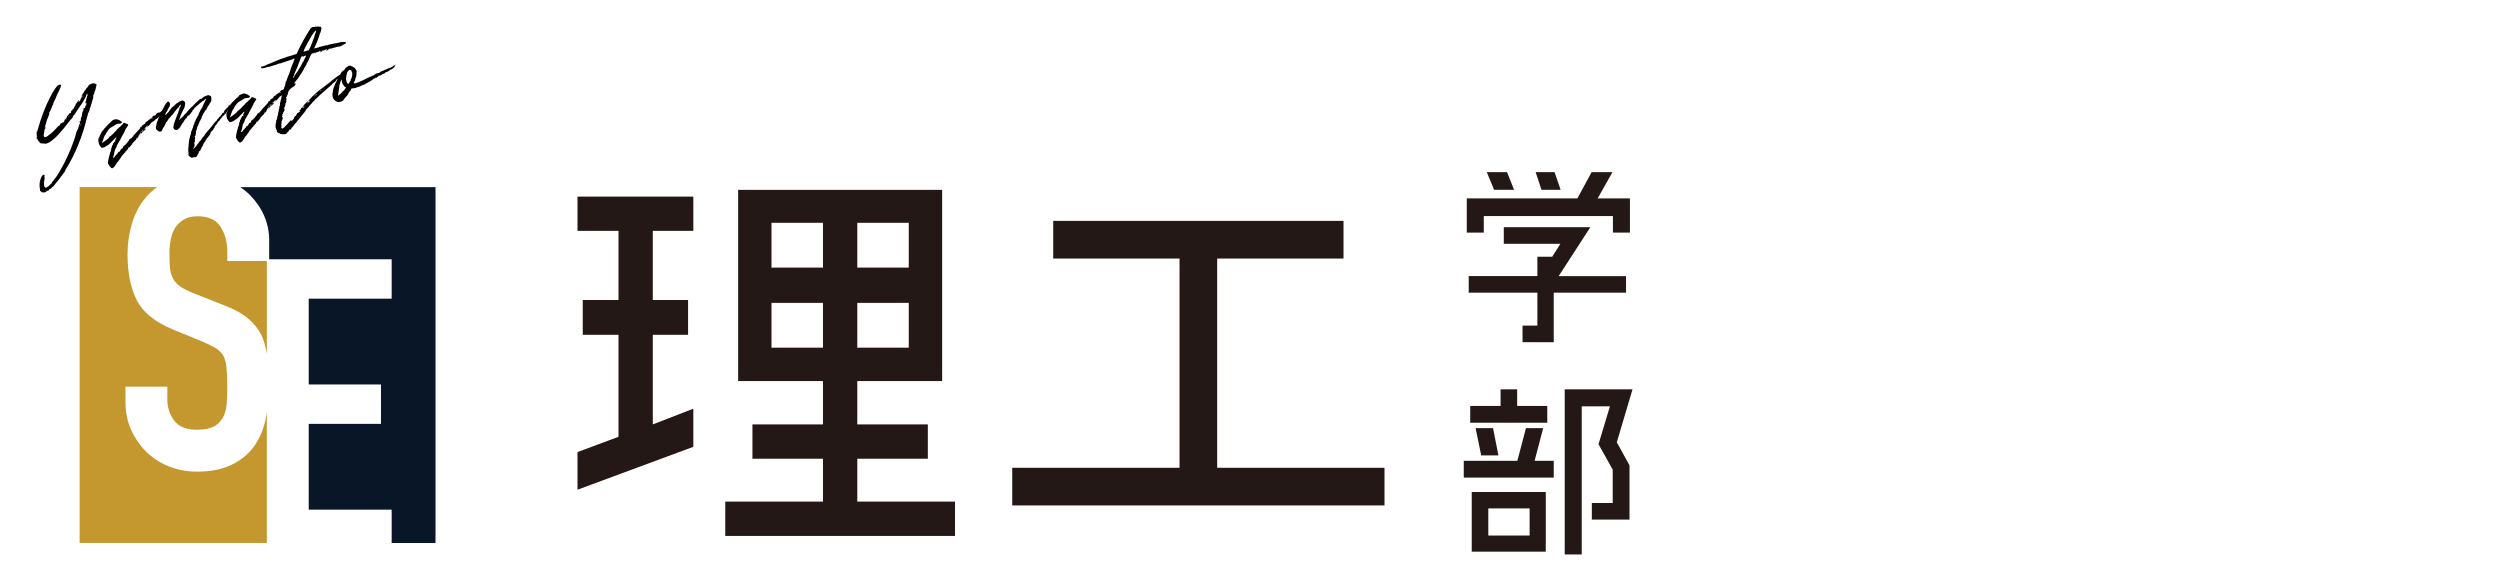 <?xml version="1.0" encoding="UTF-8"?><svg id="b" xmlns="http://www.w3.org/2000/svg" width="204" height="47" viewBox="0 0 204 47"><g id="c"><path d="M3.593,15.701c-.051-.005-.099.005-.134-.006-.035-.009-.082,0-.075-.051-.004-.016-.02-.013-.02-.013-.048.01-.041-.04-.076-.051-.038-.024-.032-.075-.022-.111.025-.037-.007-.031-.013-.062-.131-.65.24-1.352.39-1.101-.01.034-.004.065-.014.101-.009.036-.006.052.001.083.021.027.016.079.009.13-.013.019-.024.038-.019.069-.019.07-.021.138-.025.204.003.016-.01.035-.003.066,0,.082,0,.165.017.244q.002.016.006.032c.051.005.079.065.117.092.017-.004.02.012.017-.004.031-.006.06-.028.089-.051.044-.025.088-.051.117-.072.041-.041.082-.083.123-.124.029-.022.041-.042.054-.061.028-.022.055-.061.104-.054.031-.007.025-.039-.012-.063.024-.039.051-.076.078-.1.014-.018.025-.037.055-.06.025-.038.062-.095.104-.136l-.003-.017c.045-.025.054-.06.083-.083.219-.308.463-.735.713-1.215.13-.256.256-.529.383-.802-.006-.032.007-.052.02-.071.057-.126.117-.237.158-.361l-.003-.015c.013-.021.025-.039.022-.055,0,0,.016-.003.012-.02.152-.394.291-.768.371-1.113-.007-.031.003-.066.031-.089.021-.055.057-.127.107-.204-.016.004-.013.021-.028.023-.003-.017-.006-.032.01-.035.054-.06.054-.144.076-.197s.024-.12.047-.173c0,0-.003-.017.013-.021.045-.026.035-.073.061-.11s.006-.051-.045-.059c0,0-.019-.012-.003-.016-.003-.016-.006-.031.01-.034.06-.029.099-.085.098-.168-.003-.017-.009-.048.001-.082-.007-.032.021-.054.031-.09.021-.054.047-.092.054-.142.016-.086.016-.169.034-.238.022-.055.014-.103.055-.144.016-.003.025-.037.035-.073l-.004-.016c-.021-.028-.025-.043.006-.05.014-.02.029-.022.041-.042-.016.004-.019-.012-.019-.012l-.013.019-.016.003-.004-.016c.014-.02.025-.038.055-.061.016-.003.028-.021.061-.028l.006.031c.025-.037.038-.058.048-.092-.003-.016-.01-.048-.013-.063-.004-.017-.007-.031-.01-.048.016-.003.031-.007.031-.007.051.008.08-.016.07-.063-.01-.047,0-.081.009-.117q-.003-.015-.006-.031c.013-.019-.007-.031-.007-.031,0,0-.016.003-.028.021-.013.02-.025.039-.038.057l-.016.003-.003-.015c.013-.02.024-.038.038-.057-.02-.013-.035-.01-.038-.026l.013-.018c.021-.055.076-.115.062-.179.007-.051.029-.104.035-.155.02-.069.038-.141.072-.213.022-.054-.019-.095-.009-.13-.02-.013-.035-.009-.051-.006l.003.016c-.12.387-.36.749-.607,1.078-.089.134-.19.287-.292.438-.029.022-.042.041-.051.076-.013.019-.028.021-.042.042-.009.034-.021.053-.031.087l-.016.004q-.004-.015-.007-.031c-.022.054-.063.095-.085.15,0,0-.014.018-.025.037-.013.019-.025.038.01.048,0,0,.003.016-.013.019,0,0-.013.02-.028.022-.017.003-.02-.013-.035-.01.021.028-.058.044-.004.066l-.013.02c-.013.019-.028.021-.06.028l-.003-.016c-.038.058-.076.113-.114.171-.016.003-.013.021-.013.021l-.017.003c-.532.716-1.134,1.414-1.606,1.69l-.017.004c-.076.031-.136.06-.195.089-.049.01-.093.034-.146.012-.066-.003-.149-.002-.219-.021-.048.009-.082.001-.118-.009-.016.003-.065-.004-.04-.042q-.017.003-.032.007-.016.003-.032.006s.014-.019.01-.034c-.003-.016-.006-.032-.009-.047-.073-.035-.103-.096-.149-.168-.01-.048-.032-.077-.074-.119,0,0-.016.004-.047.01.013-.018.022-.053.035-.073.006-.051,0-.082.01-.116-.007-.032-.001-.083-.01-.13-.01-.048-.004-.1-.013-.147l-.003-.015c.021-.054.043-.107.069-.146.013-.02.009-.035.021-.054.544-2.057,1.482-3.63,1.688-3.671l.045-.025c.016-.003.041-.041.062-.013q.022.028.051.007c.014-.02.029-.022.045-.025.003.016.006.031.01.047.013.064-.01.117-.029.187-.021.054-.06.111-.078.182-.039.058-.073.13-.093.2-.05.076-.082.164-.13.257-.034.072-.066.161-.098.25-.047.093-.092.2-.152.312-.038.057-.041.123-.06.193-.022.053-.045.107-.083.165-.01.035-.031.089-.041.124-.025.038-.051.076-.057.127-.025.037-.032.088-.057.127-.01.035-.039.057-.064.095l-.012.02c.027.06.006.113-.016.169-.014.018-.007.05-.017.084-.038.058-.06.111-.079.182-.016.003-.013.019-.01.034-.016.003-.01.034-.01.034-.054.061-.057.128-.075.198s-.054.143-.058.209c-.021.054-.028.105-.066.161,0,0,.004.017.007.031.007.033.009.048-.017.087-.016.003-.009.034-.018.069.027-.021.06-.028.088-.051.003.017-.006.051-.022.054-.069.064-.085.15-.12.223l.02.013c-.003.067-.025.121-.028.188-.022.053-.025.121-.032.171.007.031.01.048.016.079.004.017.023.029.026.045.006.031.024.044.073.035.078-.017.171-.051.24-.115.013-.019.028-.021.041-.041.058-.045.114-.088.188-.137.069-.063.14-.127.209-.19s.137-.142.219-.226c.07-.062.12-.14.19-.202.028-.023.076-.033.104-.054.013-.02.025-.039.021-.055-.006-.032.008-.051.035-.073.048-.009.073-.047.117-.073,0,0,.013-.02.016-.003.049-.01.074-.047.105-.054.035.009.057-.045.069-.063.025-.039.032-.09.041-.124q.013-.019.026-.037c.031-.007.047-.01.041-.042-.004-.016.028-.022.028-.022.022.029.016-.003.031-.006.038-.057.048-.092.054-.144.007-.051.051-.076.076-.113.029-.023.061-.029.055-.061-.004-.017.024-.038.041-.041-.004-.017.012-.02.012-.02.013-.019.039-.058.051-.076.032-.007.064-.013.086.016l.013-.02c-.003-.016-.009-.047.003-.066.014-.018.007-.05.017-.086.013-.019.021-.053.054-.06.016-.003.013-.02.025-.037.041-.042.082-.084.139-.129,0,0,.014-.018.025-.037-.012-.063.025-.121.082-.165-.003-.017.014-.02.01-.034.017-.087.07-.147.121-.223l.006.031c.014-.019.029-.021.025-.037-.027-.061.031-.09.063-.097.048-.01.045-.025.038-.057-.003-.017-.006-.031-.009-.048.016-.003.027-.022.027-.022.004.017.022.03.026.045-.01.035-.004.066-.01.117l.019.014c-.006-.031.022-.055.051-.077.029-.022.058-.044.061-.111.006-.051.048-.092.069-.146.041-.042.066-.079.089-.133.013-.02-.006-.032.007-.051-.016.003-.028.021-.045.025-.016.003-.013.019-.013.019-.022-.028-.025-.045.007-.051.016-.004.025-.038.038-.057-.003-.016-.007-.031.006-.051.025-.038.063-.096.104-.137.021-.055.061-.111.082-.165.017-.003.014-.019.017-.003.063-.014.069-.064.079-.099l-.003-.016c.054-.061.092-.118.148-.162.025-.037.069-.063.077-.114.002-.067.065-.08.109-.105.045-.024.093-.034.137-.06.057-.044.14-.045.226-.028.038.024.089.031.124.042.054.021.078.065.054.104-.016.086-.035.155-.054.226-.007.05-.013.101-.035.155-.009.034-.031.089-.057.127-.013.019-.01.034-.01.034-.003.066-.025.121-.048.176-.013.019-.021.053-.034.072-.01.035-.003.066-.038.057-.017.004-.007.051-.003.066,0,0,.016-.003.032-.006.016.08-.245.842-.261.927-.021.053-.05.076-.053.143.012.062-.026.12-.048.175-.013.019-.022.053-.035.072-.054.061-.069.146-.072.213-.007.05-.017.086-.042.124-.351,1.538-.99,3.118-1.792,4.385.003.016-.01.034-.022.055,0,0-.016.003-.013.019q.017-.003.02.013c-.013.019-.038.056-.052.076-.027.021-.062.013-.053.061-.039.056-.08.097-.117.154.003.017-.013.02-.01.035-.013.02-.041.041-.057.044-.102.153-.207.289-.314.41.004.017-.013.02-.025.038-.025.038-.066.079-.107.121-.025.038-.051.075-.076.114-.012.02-.028.022-.041.041-.016.003-.029.022-.029.022.004.016.007.031-.009.034-.041.042-.082.083-.124.124l-.016.003c-.013.02-.025.038-.041.042l.01-.036c.003.017-.013.021-.013.021-.014.019-.042.04-.051.076-.01.034-.041.04-.073.047-.082,0-.107.039-.111.104-.013.02-.025.039-.044.026-.063.013-.108.038-.165.082-.041.04-.104.054-.148.079,0,0-.017.004-.032.007q-.003-.017-.019-.014ZM3.107,11.561l.013-.021c.004.017.021.028.025.045l-.016.003c-.004-.017-.02-.013-.022-.027ZM3.789,15.53q-.003-.017-.02-.013c-.016.003-.048.009-.066-.002l.003.015c.02.014.051.007.07.02.016-.004.013-.02.013-.02ZM4.149,15.112s.014-.02.029-.022l-.02-.014c-.016.003-.012.021-.025.039l.016-.003ZM4.974,10.179l-.016.003-.016.003.003.016q.016-.003.028-.021ZM5.082,9.976l.017-.004c-.014.021-.029.023-.029.023l-.016.003c.016-.003.028-.022.028-.022ZM5.256,14.048l-.003-.015c-.016.003-.013.018-.028.021l.031-.006ZM5.463,9.735l-.019-.013c-.013.019-.026.038-.026.038l.004.017c.016-.004.028-.023.041-.042ZM5.643,9.483l-.02-.011s-.016.003-.012.018c-.014.02-.007.051-.02.07q.004.016.02.013c.01-.035.021-.054.031-.09ZM5.691,9.392s-.017.004-.02-.014c.003.018-.01.036-.01.036l.003.016q.013-.019.026-.038ZM5.954,8.976l-.016.003s.003.017-.014.02l.02.013c-.003-.016.01-.035.01-.035ZM6.163,9.279s.017-.003.02.014c-.013.019-.01.034-.022.054l-.016.003c.01-.034.007-.05.019-.07ZM6.211,8.858c.013-.019.007-.051.02-.068l-.017.003c-.013.018-.01.034-.021.054l.003.016.016-.004ZM6.338,8.421l-.003-.017c-.014.02-.01.034-.022.054.013-.02.025-.037.025-.037ZM6.418,10.466l-.003-.016-.016.003q.003.016.006.032-.003-.017.013-.02ZM6.643,10.107q-.016.004-.02-.011c.004.015-.013.018-.013.018-.025.04-.035.074-.061.111,0,0-.013.019-.028.022-.013.02-.025.038-.022.054q-.012.021-.009.035c.051-.075.102-.151.152-.229ZM6.555,8.029c-.016.003-.003-.016-.003-.016l.019.013c.004.017-.012.02-.012.02l-.004-.017ZM6.596,7.906s.014-.019.025-.038c.02.014.035.01.035.01-.013.02-.025.038-.021.054-.016.003-.035-.01-.039-.025ZM6.784,7.853c-.006-.032-.01-.048-.016-.079-.01.034-.022.054-.02.069-.012.02.004.017.007.032.016-.004.028-.022.028-.022ZM7.143,9.067c-.003-.016.01-.035.006-.05l-.016.003c.004.015.007.031-.006.051l.016-.004Z" style="fill:#040000; stroke-width:0px;"/><path d="M9.077,13.693c-.017.003-.02-.012-.02-.012-.019-.014-.037-.025-.041-.041-.038-.026-.063-.071-.086-.099-.021-.029-.048-.074-.072-.118-.004-.016-.007-.031-.029-.06-.041-.041-.019-.095-.013-.146.003-.066.022-.136.028-.188-.006-.031.006-.05.02-.069.013-.019.01-.034.006-.051-.019-.012-.022-.028.01-.035,0,0,.013-.019.009-.034.013-.02.01-.035.022-.054-.003-.016-.006-.032-.006-.032q-.022-.028.006-.051c.016-.003.028-.021.025-.038-.004-.016.025-.038.02-.07-.007-.031.019-.068.024-.12l-.003-.016c.042-.04.051-.076.058-.127.009-.034.031-.088.04-.124l-.006-.031c.01-.034.003-.067.013-.102q-.003-.016.013-.02c.028-.021.041-.04.035-.071-.007-.033.021-.055.016-.087.009-.034.041-.041.051-.076s.019-.069.028-.105c.01-.034.041-.04.073-.047,0,0-.004-.017.012-.02l-.016.003-.019-.012q-.003-.017.013-.02c.025-.037.054-.06.086-.066.016-.003.044-.025.041-.041.013-.02.01-.036-.025-.044-.02-.014-.006-.032.01-.035.034-.073.072-.13.107-.204l-.02-.012-.031.006c-.029.022-.055.061-.099.086-.041.041-.082.082-.123.124-.007.051-.055.06-.083.083-.038.057-.079.098-.136.142-.029.022-.07.063-.096.102-.013.019-.044.025-.058.045-.044.025-.075.032-.104.055-.041.041-.086.066-.131.091-.044.026-.089.052-.133.077-.031.006-.079.016-.111.022l-.016.003c-.031.006-.061.028-.082,0-.023-.029-.045-.057-.063-.07-.045-.058-.089-.113-.117-.174-.02-.013-.022-.028-.026-.044-.019-.096-.038-.191-.057-.285-.004-.1.01-.2.075-.28.013-.02.026-.037.02-.069l.016-.003c.025-.039.032-.089.041-.123.013-.021.022-.055.051-.077-.003-.016.01-.035.01-.035.009-.035.038-.057.034-.072.007-.052.039-.058.063-.097.013-.018.025-.037.038-.058.042-.04.08-.097.137-.141.013-.02.01-.037.022-.055l-.003-.017c.047-.009.06-.028.088-.05.014-.02.01-.035.007-.051s.013-.02.028-.022.016-.003.032-.007c.012-.02.044-.025.037-.057l.029-.022c.028-.021.04-.042.054-.061.009-.034.057-.044.082-.081l.016-.004c-.01-.049.025-.038.041-.041.032-.007.029-.023.042-.042.028-.022.019-.07.069-.063.016-.003.029-.022.029-.022-.007-.031.006-.05.037-.057.083-.083.19-.12.302-.143.079-.016.149.003.222.038.02.012.055.021.089.03.02.014.058.038.076.051.038.026.076.052.114.077.054.021.057.037.017.079-.029.021-.041.042-.07.062-.013.02-.044.026-.063.013-.016.003-.05-.005-.063.013-.031.007-.066-.002-.098.005-.016.003-.032.006-.048.01-.016.003-.032.006-.048.009-.031.007-.044.024-.076.03-.013.021-.044.026-.073.049-.06.028-.117.073-.189.12-.061.029-.117.073-.178.103l-.017.004c-.041.04-.098.084-.136.141-.028.023-.054.061-.079.1-.041.041-.06.111-.101.152-.042.041-.061.11-.083.164-.017.004-.013.02-.013.02-.061.029-.048.092-.089.134-.025.037-.032.089-.054.143-.022.053-.045.107-.066.161-.007.052-.016.087-.041.125-.013.019-.006.051-.02.069.007.031.022.028.035.009.061-.027.117-.073.174-.117.042-.04.099-.085.143-.11.058-.045.102-.07.144-.112.028-.021.065-.079.092-.117.016-.003.025-.037.038-.057.016-.004.031-.007.047-.01.014-.02.029-.022.045-.025.025-.038.066-.079.096-.102.057-.044.098-.086.139-.127.016-.004.025-.038.038-.057.01-.034.058-.044.085-.067q-.003-.017.014-.02c.012-.018.006-.05.041-.041.013-.019.041-.04.054-.06.007-.051.034-.074.079-.099.028-.022.041-.041.069-.063.038-.058.099-.085.144-.111l.013-.02c.022-.054.082-.081.123-.124.025-.037.069-.062.093-.117.016-.003.009-.034.024-.037.041-.041.096-.02.13-.01.035.009.07.02.108.044.034.01.073.034.108.045.053.021.047.072.054.104,0,0,.003.015-.013.018-.055.062-.104.138-.14.211-.028.022-.041.041-.054.06-.01.035-.021.055-.032.089-.021.055-.057.127-.092.2-.025.038-.034.073-.06.111-.022.054-.049.092-.073.131-.022.053-.048.091-.073.13l.004.016c-.061.029-.051.076-.073.13,0,0,.003.016-.013.02-.025.038-.035.072-.061.11-.012.02-.025.038-.038.058-.024.038-.047.092-.085.148-.01.035-.035.073-.061.112l-.012.019c-.033.006-.029.021-.026.037.003.017-.013.021-.009.035-.014.02-.025.039-.025.039.009.047-.003.065-.017.085-.025.037-.034.073-.06.111-.013.019-.02.069-.048.091-.028.023-.054.061-.028.105.003.016-.01.035-.022.055-.009.035-.019.069-.028.104-.006.051.004.098-.02.152-.021.054-.024.12-.062.177-.016.004-.013.02-.013.02.003.017.006.031-.01.034-.01.035.006.032.022.029.035.009.066.003.076-.032.054-.061.104-.137.158-.197.013-.018.057-.044.069-.062.022-.055.087-.067.089-.133.013-.02.041-.042.051-.077.023.029.026.045.055.022.028-.021.057-.045.066-.079.013-.019.006-.05.034-.073.013-.02.028-.022.025-.038.016-.003.013-.019.013-.019q-.006-.033.025-.039c.032-.006.061-.027.092-.033.029-.023.051-.078.045-.109-.004-.016.01-.035.021-.053.014-.02.045-.026.045-.026.013-.02.01-.034.022-.054s.013-.02.025-.038c.003.016-.01.034-.007.051-.013.019-.009.034-.009.034q.016-.003.028-.022c.066-.078.133-.157.215-.24.038-.058.076-.115.117-.155.014-.02.042-.042.035-.073.022-.055.066-.079.111-.104.031-.007.061-.028.072-.049q.016-.003.032-.006c.013-.019.028-.022.025-.038.01-.034.042-.04.048-.092.025.045.044.057.054.022.016-.004.013-.02.028-.022-.016.003-.031.007-.031.007-.016.003-.02-.013-.02-.013,0,0-.003-.016.014-.019.012-.021.037-.058.062-.096.044-.025.069-.063.095-.102.07-.064.14-.128.206-.207.01-.035.025-.038.055-.06.025-.039.053-.062.082-.083q.012-.019.025-.039c.028-.021.057-.044.047-.092-.006-.031.064-.094.127-.106,0,0,.017-.003.032-.006.016-.004.028-.023.009-.037-.021-.027-.006-.031.007-.05s.044-.025.06-.028c.014-.019.029-.022.041-.042.033-.006.049-.01.062-.028.028-.021.057-.045.085-.066,0,0-.006-.031-.009-.048l.019.013c-.006-.031.02-.07.063-.095.031-.006.06-.029.089-.051.016-.004.047-.01.061-.029l.031-.006-.003-.016c-.016.003-.032.006-.032.006l-.016.004c.041-.041.082-.084.114-.09.051.007.048-.01.073-.048.012-.019.041-.04.072-.047.029-.021.061-.028.083-.083-.004-.016.025-.037.037-.057.029-.022.061-.028.087-.067.012-.019.044-.025.078-.016,0,0,.016-.003.032-.007.013-.019.041-.04.057-.044.013-.019.045-.024.022-.053,0,0,.025-.039.041-.042.017-.003.029-.023.041-.042.045-.024.089-.051.137-.061.035.011.066.004.096-.02.031-.006.047-.009.06-.027.017-.003.048-.009.042-.042-.004-.016.028-.021.06-.027.013-.02.044-.025.021-.055,0,0,.017-.003.032-.006q.013-.02.029-.022l.016-.003c.034.009.028-.023.06-.029-.003-.015.029-.021.035.01l.019.013c.029-.022.063-.013.108-.038.025-.037.076-.032.121-.057.016-.003.04.041.044.057-.019.069-.044.107-.098.168-.07.064-.146.095-.22.143-.028.022-.041.041-.069.064-.017.003-.045.025-.058.044-.041.04-.085.066-.13.092-.041.042-.086.067-.129.093-.045.024-.105.054-.131.092-.025.037-.057.044-.086.066.004.016-.027.022-.044.025-.042.041-.069.063-.11.104-.017.003-.014.021-.026.038-.016.003-.044.025-.06.029-.058.044-.102.069-.162.099-.02.069-.082.082-.104.137-.011.034-.039.058-.067.078-.013.02-.028.022-.042.042-.028.021-.057.044-.085.066-.013.02-.028.022-.025.038q-.013.02-.025.037c-.007-.031-.013-.062.017-.085.016-.004.012-.02.025-.038-.032.007-.042-.04-.067-.003-.013.02-.025.038-.022.054-.016.003-.01.035-.041.042-.016.003-.028.021-.041.041-.016.004-.035-.01-.025.038l-.013.019-.022-.029q-.012.021-.028.023c.003.016.007.031.007.031.031-.007.047-.01.006.032l.016-.003c.016-.004.032-.007.029-.023.012-.019.062-.013.066.004.003.016-.013.02-.013.02-.032.006-.048.009-.041.041l.003.015c-.045.026-.07.063-.111.105-.013.021-.028.023-.061.029l.004.015c-.013.021-.004.067-.031.007-.017.003-.029.022-.041.042-.017.003-.014.019-.014.019-.031.006-.028.021-.021.054l-.017.004-.016.003c-.01.035-.048.01-.079.016-.016.003-.029.022-.041.042,0,0-.016.003-.032.006l-.016.004.003.015.02.013c.034.01.037.025.028.061.003.016.022.028.007.031-.017.004-.039-.024-.039-.024.01-.036-.012-.063-.047-.074-.029.105-.061.194-.104.303-.004-.017-.02-.014-.02-.014-.003-.016-.007-.031-.007-.031l-.012.019c-.01.036-.007.051-.02.07.003.016-.013.019-.013.019l-.003-.016q-.003-.017-.006-.031c-.013.018-.029.021-.029.021-.013.02-.01.035-.021.054-.025.039-.035.073-.061.111l-.017.004c-.031.006-.047.01-.057.045-.006.05-.073.047-.095.101q-.016.003-.013.02c-.013.02-.025.037-.058.044-.013.02-.031.006-.025.038.02.013-.006.052-.019.069-.041.043-.083.084-.107.121-.042.042-.067.079-.108.12l-.016.003c-.01.036-.019.07-.031.007l-.003-.015c-.011.034-.058.044-.035.072l-.013.019c-.01.036-.038.058-.032.09-.016.003-.044.024-.06.028-.017.003-.067-.003-.025.038l.003.016c-.013.019-.041.042-.054.06-.014.02-.029.023-.045.026-.034-.011-.031.007-.025.038.004.016.007.031-.025.038l-.013.019s-.013.02-.028.022-.028.022-.041.041c-.013.02-.006.051-.054.061-.017.003-.01.035-.038.058-.058.045-.079.098-.133.158-.023.055-.032.089-.073.131-.045.024-.051.075-.079.098-.01.034-.022.055-.051.076-.013.019-.039.058-.051.075-.029.023-.057.045-.07.064-.027.022-.041.041-.051.076.004.017-.009.034-.034.073-.013.018-.025.038-.038.057-.041.041-.079.099-.102.152-.028.022-.041.042-.069.062.003.018-.013.021-.028.023-.017.003-.049.01-.073.047-.013.02-.083.002-.104-.028ZM9.714,12.346q.016-.004.028-.022l.003.016q.003.016-.013.019l-.019-.012ZM10.233,11.73l.016-.004.003.017c-.016.003-.012.021-.012.021l-.017.003q.013-.021.01-.036ZM10.274,11.689c.003.017.019.014.019.014-.016.003-.028.021-.044.023.013-.018.028-.021.025-.037ZM10.715,11.336l-.003-.016c-.013.019-.028.021-.041.041,0,0,.003.015.007.031.009-.034.024-.037.037-.057ZM11.169,11.212l-.019-.013-.014.02c-.013.019.003.016.006.031q.014-.02.026-.038ZM11.356,11.076l.012-.02.02.013s.003.015-.01.035c-.004-.017-.021-.028-.021-.028ZM11.485,10.818c.025-.038.066-.078.092-.118l-.002-.016c-.042.042-.07.064-.112.105l.003.016.004.016.016-.003ZM11.533,10.397l-.019-.013c-.017.003-.014.019-.014.019l.004.016c.016-.003.013-.019.028-.021ZM11.51,10.945c.014-.019.025-.039.041-.042-.003-.015,0,0,0,0l.004.017c-.016.003-.028.022-.041.041l-.004-.016ZM11.691,10.694c.013-.02.01-.035.022-.054-.016.003-.032.006-.048.01-.016.003-.032.006-.028.021q-.016.003-.013.019c-.016.004-.013.021-.013.021.004.017-.013.02.004.017.031-.007.044-.026.075-.033ZM11.632,10.641c.027-.022.043-.026.057-.044,0,0-.004-.017.013-.02q-.017.003-.032.006c-.016.004-.027.023-.044.026-.016.003-.013.018-.013.018q.004.017.006.032.016-.003.014-.019ZM11.616,10.809l.016-.003q.003.017-.01.035c-.003-.016-.006-.032-.006-.032ZM11.784,10.577l-.02-.013c.003.017-.013.02-.013.02l.003.015c.016-.003.013-.018.029-.021ZM11.945,10.397s.003.015.019.012c-.012.02-.027.023-.027.023.003.016-.018.003-.018.003q.014-.02.026-.038ZM12.059,10.226s-.004-.017-.02-.014c0,0,.004.017-.013.02l.02.012.013-.018ZM12.303,9.715s.016-.004.012-.021l-.016.004s-.016.003-.013.02l.017-.003ZM12.468,9.632s.014-.02.025-.039q-.031.007-.047.01c.003.017-.013.02-.029.023-.013.019-.045.024-.057.044l.003.016.003.017c.045-.026.074-.049.102-.07ZM12.867,9.319l-.003-.014-.013.018s.003.017.019.014l-.003-.018Z" style="fill:#040000; stroke-width:0px;"/><path d="M15.879,12.823c-.035-.009-.063.014-.095.02-.062.028-.127.025-.194.022-.034-.01-.01-.048-.025-.044-.003-.016-.034-.01-.05-.007l-.004-.017c-.003-.016-.021-.027-.021-.027-.052-.008-.093-.048-.105-.111.006-.051-.004-.098,0-.165-.02-.096-.022-.193-.025-.291,0-.083.019-.153.021-.22.006-.051,0-.082.006-.133.004-.066.02-.152.022-.22.016-.085.028-.188.042-.288.006-.052.047-.092.05-.159.006-.051.013-.102.035-.155.009-.034.034-.074.044-.108.006-.05-.003-.098.02-.152.006-.05.031-.087.053-.142.035-.073.055-.144.089-.217.032-.089.042-.206.105-.301.024-.038.034-.073.024-.12-.003-.016.01-.036.038-.058s.038-.058.048-.092c-.006-.032.006-.051.02-.07.025-.037.034-.072.047-.092q-.003-.017.013-.02c.01-.034.035-.073.06-.11.025-.038.039-.058.064-.095.025-.039.034-.073.041-.125.01-.034.035-.072.044-.107.038-.057.063-.096.085-.15.035-.071.051-.158.121-.221l.016-.003c.022-.055.045-.108.066-.162.01-.035.022-.054.035-.073-.004-.016.013-.019.013-.019.013-.102.082-.165.114-.255.047-.092.098-.168.129-.256l-.003-.017c-.028.022-.06.029-.089.052-.041.041-.086.066-.127.107-.06.029-.123.042-.161.099-.009.035-.057.044-.086.066-.016.003-.028.022-.04.042l-.013.019c-.036-.009-.042.041-.073.047-.014.021-.025.038-.042.041q-.013.02-.028.023c-.044.024-.069.063-.095.103q-.017.003-.032.006c-.02-.014-.028.021-.041.041l-.013.019c-.028.022-.061.028-.089.05-.028.023-.019.071-.048.093-.025.038-.05.077-.114.09-.016.003-.031.006-.009.034l.003.016c-.044.026-.019.07-.06.111-.058.044-.092.117-.146.178-.025.038-.066.079-.092.117l-.017.003c-.065-.003-.092.036-.129.093-.016.003-.029.022-.029.022.01.048-.018.069-.031.089l-.025.037c-.051-.006-.044.025-.057.045s-.029.022-.042.041c-.013.02-.025.038-.038.058-.037.057-.076.114-.11.187-.025.038-.069.064-.095.102-.022.055-.045.108-.086.15-.022.053-.044.107-.086.148-.037.057-.078.098-.136.143-.028.022-.067.079-.133.077-.016.003-.035-.011-.051-.008-.035-.009-.067-.003-.104-.027-.1-.08-.137-.188-.096-.312.01-.035.016-.086.025-.12.006-.051.031-.089.037-.14.025-.038.035-.072.042-.123.034-.073.054-.145.089-.217.009-.035.027-.104.053-.143.048-.092.061-.192.108-.285.031-.089.06-.194.104-.302.01-.035.031-.09.037-.14.039-.058.061-.111.1-.168q-.004-.016-.007-.032c-.003-.016.009-.034-.01-.047-.02-.014-.044.025-.058.044q.004.016-.012.019c-.013.021-.029.023-.042.042s-.022.053-.034.073c.003.016-.029.021-.041.04-.014.021-.042.042-.055.062-.016.003-.013.019-.013.019-.076.032-.079.098-.12.14-.038.058-.079.099-.137.144.004.016-.012.019-.009.034-.042.041-.063.095-.102.152-.013.019-.026.039-.042.042-.06.027-.082.082-.123.123.003.016-.013.02-.013.02-.025.038-.089.051-.076.113,0,0-.028.023-.044.026-.061.028-.063.095-.104.137-.055.06-.061.11-.102.151-.042.042-.114.089-.099.168.004.017-.012.02-.012.02-.029.022-.042.041-.035.073l-.014.019c-.031.007-.025.039-.034.073-.007.05-.054.06-.076.114-.013.02-.025.038-.038.057-.035.073-.069.146-.104.22-.011.035-.042.042-.07.062-.016.003-.035-.009-.051-.005-.032.006-.063.013-.083-.001-.031.007-.05-.006-.054-.021-.035-.009-.055-.022-.076-.051-.02-.014-.045-.058-.079-.066-.058-.038-.054-.104-.067-.169-.01-.047.013-.102.02-.151q.013-.021.01-.034c.021-.055.009-.118.031-.172.021-.055.029-.104.035-.156.016-.003.028-.022.041-.041.009-.035.02-.069.028-.105.022-.054.044-.107.065-.162.014-.018.026-.037.039-.057.044-.107.102-.234.161-.346.01-.034.007-.051.02-.069.047-.093.099-.168.13-.257.047-.093.095-.184.143-.277.038-.056.075-.113.113-.171.025-.038.054-.06.096-.101.025-.039.072-.049.111-.021.019.011.041.04.06.053.042.041.055.104.048.154-.006.052-.012.103-.019.152-.013.02-.025.04-.038.058-.038.058-.089.134-.127.19-.028.104-.095.185-.143.276-.022.054-.044.108-.063.178,0,0-.016.003-.013.019q.016-.003.032-.006c.076-.031.114-.089.151-.146.042-.041.099-.086.137-.143l.076-.114c.025-.038.066-.079.092-.117l.016-.003c.003-.066.067-.079.107-.121.045-.025.07-.062.099-.086.045-.024.07-.063.099-.085.025-.038.07-.063.095-.103.044-.023.089-.05.133-.076.014-.019.042-.041.058-.044.029-.022.057-.045.102-.069.032-.006.082-.001.104-.055l.016-.003c.035.009.055.022.08-.016l.016-.003c.034.009.073.033.107.044.038.024.073.034.076.051.025.045.035.092.044.14-.009.034.001.082-.009.117-.016.086-.034.155-.05.241-.025.037-.048.093-.073.13-.061.111-.104.22-.165.33-.01.034-.019.07-.045.107-.009.034-.034.074-.044.108q-.013.019-.009.034c-.031.09-.051.16-.07.229-.013.02-.01.035-.006.051l.02.013c.021-.053.062-.094.088-.134l.031-.006c.025-.038.07-.062.099-.085.017-.003.028-.022.025-.038s-.007-.031.029-.022c.016-.003.028-.022.041-.042.054-.06.095-.101.114-.171,0,0,.031-.007.044-.025.016-.003.048-.01.06-.028.029-.021.035-.073.063-.096.067-.079.137-.143.188-.219.058-.044.11-.104.165-.164-.004-.017.013-.02.013-.02.075-.031.127-.109.181-.169.025-.037.054-.061.098-.085l.016-.004c.001-.082.096-.102.137-.143.038-.057.082-.083.14-.127.019-.069.063-.095.127-.107.028-.022.041-.042.073-.049,0,0,.012-.018.016-.003.057.038.076-.03.104-.054.038-.057.099-.086.158-.115.063-.013.104-.053.165-.081.017-.004.07.02.092-.035,0,0,.02.013.035.009.017-.003.032-.006.048-.009,0,0,.013-.019.031-.007.022.029.057.037.093.048.05.006.069.019.075.051.029.061.055.104.032.159-.013.018.01.047.013.062-.013.019-.003.066,0,.083-.025.038-.034.072-.024.12,0,0,.003.016-.013.019-.014.021-.042.041-.055.061-.024.038-.05.076-.06.11q-.014.021-.025.039c-.007.051-.048.092-.09.133-.016.003-.027.023-.027.023.012.062-.048.091-.07.145-.01.036-.003.067-.031.09-.016.003.009.048-.041.041-.017.003-.045.025-.055.061-.012.02-.021.054-.05.076-.017.003-.013.019-.013.019-.007.051-.048.093-.089.134-.029.021-.022.053-.017.086-.016.004-.028.021-.057.044l.004.016q.012.063-.049.092c-.028.023-.034.073-.028.104l.003.017c-.025.038-.051.075-.072.13-.025.038-.035.072-.044.108-.017.003-.013.019-.028.021-.014.019-.045.025-.035.073.021.028-.02.07-.031.089-.029.022-.045.026-.035.073.021.027-.004.066-.031.088l-.014.02c-.006.051-.019.07-.048.092.01.048-.05.077-.04.124-.004.067-.042.124-.045.191-.01.034-.034.072-.057.125.003.017-.022.055.013.064l.003.016c.004.016-.045.025-.02.069.023.029.01.048-.019.07.017.08-.006.134-.063.178l-.016.003c.038.026-.003.067.031.076.02.014.029.061,0,.083-.016.003-.012.019-.012.019l.031-.006c-.01.035-.021.053-.035.073-.016.003-.009.034-.009.034.034.009.025.045.013.063.006.031.013.063.004.099-.014.019-.029.022-.042.042-.013.018-.044.024-.007.05l.004.016c.009.048.021.111.016.162.01.047-.016.085-.025.12-.012.019-.022.055-.02.07-.012.019-.025.038-.025.038-.051-.007-.044.024-.037.058q-.013.018-.025.037.004.016.007.031c-.003-.016.016-.003.013-.019.028-.021.037-.056.047-.093.055.023.082.001.117-.072,0,0-.004-.016.013-.019.048-.01.051-.076.095-.103-.003-.015.013-.018.013-.018q.013-.02.026-.039c-.004-.016.01-.034.01-.034.024-.038.05-.077.076-.115-.011.035-.008.052-.02.07-.016.003-.013.019-.041.042.047-.01.044-.026.041-.042.012-.019.041-.042.054-.06.01-.035.019-.07.044-.108l.016-.003c.013-.02.029-.022.025-.039.045-.024.051-.076.099-.086.017-.003.013-.019.028-.021.007-.051.048-.092.072-.131.007-.05.039-.057.067-.079.009-.034.038-.057.067-.078.062-.097.126-.191.189-.285.054-.062.107-.122.161-.183.055-.06.12-.139.175-.199.025-.038.066-.079.092-.117.051-.076.104-.137.158-.197.041-.041.063-.096.104-.137s.067-.079.108-.12c.028-.022.041-.042.072-.048l-.002-.016c.019-.07.078-.099.116-.155.028-.022.054-.06.083-.083q-.004-.016-.007-.031c-.019-.014.013-.02.013-.02.063-.013.089-.051.114-.089s.034-.073.079-.099c.014-.019.025-.038.038-.057.025-.038.038-.057.048-.093l.031-.006c.051.006.061-.028.089-.051.013-.02.025-.037.054-.061l-.016.003s-.016.004-.031.007l-.02-.013s-.003-.016.013-.019c-.003-.017.01-.035.025-.038.272-.286.288-.289.301-.309.017-.004.028-.022.028-.022-.012-.062.032-.089.076-.114.025-.038.073-.048.117-.072l.014-.02c.019-.069.358-.352.396-.409-.003-.016.013-.019.028-.022.014-.019.029-.021.041-.041.007-.051.032-.007.048-.01.003.017.007.032-.009.035.003.016-.013.019-.01.034l.016-.003s.016-.003.013-.019c.028-.022.169-.149.029-.104-.003-.017.009-.035.021-.055,0,0,.032-.006.048-.009q-.013.019-.01.034.003.017.006.032c.013-.019.038-.058.051-.076.023.028.026.045.032-.007.016-.003.013-.02.028-.022.004.017-.013.02-.013.02.08.067.003.098-.006.134-.289.288-.399.393-.526.502-.013.018-.025.037-.038.057-.013.018-.025.038-.042.041-.012.019-.021.054-.06.028-.032.007-.061.028-.038.058.006.031-.266.317-.279.336-.047.092-.101.152-.152.229-.012.02-.025.038-.041.041-.027.022-.062.013-.053.061,0,0-.017.004-.029.023l-.012.018c-.014.02-.01.035-.025.039l-.02-.013c-.017.003-.029.021-.029.021.007.031-.028.022-.041.041-.016.003-.028.023-.025.039.004.016-.009.035-.041.041-.013.019-.028.021-.006.051l-.014.019c-.062.013-.085.066-.11.105-.009.034-.034.072-.062.095-.042.041-.07.063-.112.104-.025.039-.047.093-.072.131-.028.022-.041.042-.055.061q-.012.02-.024.038.003.016-.013.02c-.045.025-.048.093-.107.12l.003.017c.013.063-.048.091-.073.13-.013.019-.006.051-.019.069s-.042.042-.055.06c-.031.007-.028.022-.021.054l-.013.021c.003.016-.016.003-.016.003l.012-.02c-.047.009-.072.048-.082.082-.016.004-.013.02-.028.023-.044.025-.054.061-.045.107q.004.017-.012.02c-.01.034-.022.055-.032.089-.037.057-.092.117-.13.174s-.092.117-.133.158c-.01.035-.035.074-.06.112-.02-.014-.023-.029-.039-.025q.004.016.007.032c.013.062-.028.104-.069.145-.025.038-.051.077-.076.115-.029.022-.038.057-.048.091-.013.02-.025.039-.017.086,0,0-.027.022-.041.041-.01.035-.034.074-.06.112.003.016-.013.019-.028.021s-.016.003-.028.022l.019.012.003.017c-.038.058-.061.111-.083.165-.009.034-.053.061-.082.083-.025.037-.072.047-.047.092.019.013.006.031-.01.034-.013.02-.025.039-.035.073.003.017-.01.035-.021.054-.032.007-.041.041-.051.076-.022.055-.057.128-.134.159-.031.007-.063.013-.098.003ZM14.842,8.232s-.016.004-.02-.014l-.013.021c.017-.003.02.011.035.008l-.003-.015ZM18.382,9.269c-.003-.015-.019-.012-.019-.012.003.015-.013.018-.025.038l.019.013c-.002-.016.01-.036.025-.039ZM18.791,8.593s-.003-.017-.022-.027c-.013.018-.01.034-.021.054.003.015.019.012.019.012.016-.003.028-.021.025-.038ZM18.847,8.549l-.019-.013c.003.017-.013.02-.01.034,0,0,.016-.003.019.014q.013-.021.01-.035ZM19.523,7.803c-.007-.032.021-.054.069-.063,0,0,.016-.003.02.013l-.013.02c-.014.019-.026.038-.022.054-.016.003-.013.02-.029.022-.016.003-.031.007-.047.01-.003-.017.01-.035.022-.055Z" style="fill:#040000; stroke-width:0px;"/><path d="M19.523,11.597c-.016.003-.019-.012-.019-.012-.02-.014-.038-.025-.041-.041-.039-.026-.064-.071-.086-.1-.022-.028-.048-.073-.073-.117-.003-.016-.007-.031-.028-.061-.042-.04-.02-.094-.014-.146.004-.066.022-.136.029-.188-.007-.031.006-.05.02-.069.012-.02.009-.035.006-.051-.019-.012-.022-.028.009-.035,0,0,.014-.019.01-.034.013-.02.01-.035.022-.054-.004-.016-.007-.033-.007-.033q-.022-.027.007-.05c.016-.003.027-.021.024-.038-.003-.016.026-.038.02-.07-.006-.031.02-.068.025-.12l-.003-.016c.041-.04.051-.077.057-.127.01-.034.031-.089.041-.124l-.006-.031c.01-.034.003-.067.012-.102q-.003-.016.014-.02c.028-.021.041-.041.034-.072-.007-.033.022-.054.016-.086.01-.034.042-.041.051-.076l.029-.105c.009-.034.041-.041.072-.047,0,0-.003-.017.013-.02l-.016.003-.019-.012q-.004-.017.012-.02c.025-.038.055-.06.086-.066.017-.003.044-.026.041-.042.013-.019.01-.035-.024-.043-.02-.014-.007-.032.009-.035.035-.073.073-.13.108-.204l-.02-.013q-.016.004-.031.007c-.029.022-.055.061-.099.086-.042.041-.083.082-.124.124-.006.05-.054.06-.082.083-.038.056-.079.098-.137.142-.028.022-.069.063-.095.102-.013.019-.045.025-.058.045-.044.025-.075.031-.104.055-.041.041-.085.066-.13.091-.044.026-.089.052-.133.077-.032.006-.079.016-.111.021l-.016.004c-.032.006-.061.028-.083,0-.022-.029-.044-.057-.063-.07-.044-.058-.088-.113-.117-.174-.02-.014-.022-.029-.025-.045-.02-.095-.038-.19-.058-.285-.003-.099.01-.199.076-.279.013-.02.025-.037.019-.069l.017-.003c.024-.039.031-.089.041-.123.013-.021.022-.055.051-.078-.003-.016.009-.034.009-.034.01-.035.038-.058.035-.073.006-.051.038-.057.063-.096.013-.018.025-.037.038-.058.041-.04.079-.097.136-.141.014-.021.011-.037.022-.055l-.003-.017c.048-.01.06-.028.089-.051.014-.019.01-.035.007-.051s.013-.019.028-.021.016-.003.031-.007c.013-.02.044-.025.038-.057l.029-.022c.027-.021.04-.042.053-.061.01-.034.058-.044.083-.082l.016-.003c-.01-.049.025-.038.041-.042.032-.006.029-.022.042-.041.028-.022.019-.07.069-.063.016-.003.028-.022.028-.022-.006-.031.007-.051.038-.057.082-.084.19-.12.302-.143.079-.016.148.002.222.037.019.013.055.022.089.031.019.014.058.038.076.051.038.026.076.052.114.077.054.021.057.037.016.079-.028.021-.041.041-.069.062-.013.02-.045.026-.063.013-.016.003-.051-.005-.063.013-.032.006-.066-.002-.099.004-.016.004-.031.007-.048.01-.016.004-.031.007-.047.01-.031.006-.045.024-.076.03-.013.021-.045.026-.073.049-.061.028-.117.073-.19.12-.06.029-.117.073-.177.103l-.017.003c-.041.041-.098.085-.136.142-.029.022-.054.061-.08.1-.041.04-.06.111-.101.151-.042.042-.061.111-.082.165-.017.004-.014.02-.014.02-.06.029-.047.092-.088.134-.026.037-.032.088-.054.143-.023.053-.045.107-.067.161-.006.052-.016.087-.04.124-.014.02-.007.052-.02.07.006.031.021.028.035.009.06-.028.117-.073.174-.117.041-.04.098-.085.143-.11.058-.045.102-.07.143-.112.029-.021.066-.079.092-.117.017-.003.025-.037.038-.058.017-.003.032-.006.048-.009.014-.02.029-.022.045-.025.024-.039.065-.079.095-.102.057-.044.099-.086.14-.128.016-.003.025-.037.038-.056.009-.034.057-.044.085-.067q-.003-.017.013-.02c.013-.018.007-.05.042-.041.012-.019.041-.041.053-.06.007-.051.035-.074.08-.099.028-.022.041-.041.069-.064.038-.057.099-.084.144-.11l.012-.02c.022-.054.083-.081.123-.124.025-.037.07-.062.093-.117.016-.003.01-.034.025-.037.041-.041.096-.02.13-.01.035.009.07.02.107.044.035.01.073.034.109.044.053.022.047.073.053.105,0,0,.004.015-.012.018-.055.061-.105.137-.141.211-.028.022-.041.041-.053.06-.01.034-.022.055-.032.089-.022.055-.057.127-.092.2-.025.038-.034.073-.06.111-.023.054-.049.091-.073.131-.022.053-.048.091-.073.13l.003.016c-.06.029-.051.076-.072.13,0,0,.003.016-.013.019-.025.039-.035.073-.061.111-.013.02-.025.038-.038.057-.025.039-.048.092-.085.149-.01.034-.035.073-.061.112l-.013.019c-.032.006-.029.021-.026.037.004.017-.012.021-.009.034-.013.021-.025.04-.025.04.01.047-.003.065-.016.085-.025.037-.034.073-.06.111-.014.019-.02.069-.048.091-.028.022-.054.061-.029.105.003.016-.009.035-.021.055-.01.034-.019.069-.028.104-.006.051.003.098-.02.152-.021.054-.025.119-.062.177-.017.004-.014.02-.014.02.004.017.007.031-.009.034-.01.035.006.032.021.029.036.009.067.002.077-.032.054-.061.104-.137.158-.197.013-.018.057-.044.069-.062.022-.055.086-.067.089-.133.013-.02.041-.042.051-.077.022.029.025.045.055.022.027-.021.057-.045.065-.079.014-.019.007-.05.035-.073.013-.02.028-.022.025-.038.016-.004.013-.02.013-.02q-.006-.032.025-.038c.031-.007.061-.027.092-.034.029-.022.051-.077.045-.108-.004-.016.009-.035.021-.053.013-.021.045-.026.045-.026.013-.02.01-.034.021-.055q.014-.019.025-.037c.004.016-.009.034-.006.051-.013.018-.01.034-.01.034q.017-.003.028-.022c.067-.078.133-.158.216-.24.038-.058.076-.115.117-.156.013-.019.041-.041.035-.072.021-.055.066-.08.111-.105.031-.006.06-.027.072-.048l.031-.006c.013-.019.029-.022.026-.038.009-.034.041-.041.047-.092.026.045.044.057.054.021.017-.003.014-.019.029-.021l-.031.006c-.017.004-.02-.012-.02-.012,0,0-.004-.016.013-.02.013-.02.038-.057.063-.095.044-.026.069-.063.095-.103.069-.063.14-.127.206-.207.01-.034.025-.037.054-.06.025-.038.054-.061.082-.082q.013-.019.025-.039c.029-.021.058-.044.048-.092-.006-.031.063-.094.127-.106l.031-.006c.017-.004.029-.023.01-.037-.022-.027-.006-.031.006-.05.014-.019.045-.025.061-.028.014-.019.029-.022.041-.042.032-.007.048-.01.061-.028.029-.021.057-.045.086-.066,0,0-.006-.031-.01-.049l.02.014c-.007-.031.019-.07.062-.095.032-.007.061-.029.089-.052.017-.003.048-.009.062-.028l.031-.006-.004-.016-.031.006-.017.004c.042-.041.083-.084.114-.091.051.008.048-.009.073-.047.013-.019.041-.041.073-.047.028-.022.061-.028.083-.083-.004-.017.024-.037.037-.057.028-.022.061-.028.086-.067.013-.019.044-.025.079-.016,0,0,.016-.004.031-.007.014-.019.041-.04.058-.044.013-.019.044-.025.021-.053,0,0,.025-.039.042-.042.016-.003.028-.023.041-.042.045-.025.089-.051.137-.061.034.01.066.004.095-.02.032-.006.048-.01.06-.027.018-.003.049-.01.042-.042-.003-.016.028-.021.061-.028.013-.019.044-.024.021-.054,0,0,.017-.003.032-.007q.013-.019.028-.021l.016-.003c.035.009.028-.023.061-.03-.003-.014.028-.021.035.011l.019.013c.028-.022.063-.013.108-.038.025-.038.076-.032.12-.057.016-.003.041.04.045.056-.02.07-.045.107-.099.168-.07.065-.146.096-.219.144-.028.022-.042.041-.069.064-.017.003-.045.024-.058.044-.041.04-.086.066-.13.092-.041.042-.086.066-.13.092s-.104.055-.13.093c-.025.037-.058.044-.086.066.004.016-.028.022-.044.025-.042.041-.07.063-.111.104-.016.003-.013.02-.025.038-.016.003-.044.025-.06.029-.059.044-.103.068-.162.099-.02.069-.082.082-.104.137-.01.034-.038.057-.067.078-.012.02-.027.022-.041.042-.028.021-.057.044-.085.066-.013.019-.028.022-.025.038q-.013.02-.025.037c-.007-.031-.013-.062.016-.085.017-.004.013-.02.025-.038-.032.007-.041-.04-.066-.003-.013.019-.025.038-.022.054-.016.003-.01.035-.041.041-.016.004-.029.022-.041.042-.016.003-.035-.01-.025.038l-.013.019-.022-.029q-.013.021-.028.023c.003.016.007.031.007.031.031-.007.047-.01.006.032l.016-.004c.016-.003.031-.006.028-.022.013-.019.063-.013.066.004.003.016-.013.019-.013.019-.031.007-.047.01-.041.042l.004.015c-.045.026-.07.063-.111.105-.013.02-.028.023-.061.029l.004.015c-.014.021-.004.067-.032.007-.016.003-.028.022-.041.041-.016.004-.013.02-.013.02-.032.006-.029.021-.022.054l-.017.003-.016.004c-.009.035-.047.01-.079.016-.016.003-.028.022-.041.042l-.031.006-.017.004.004.015.02.013c.034.01.037.025.027.061.004.016.022.028.007.031s-.038-.024-.038-.024c.01-.036-.013-.063-.047-.074-.029.105-.061.194-.105.303-.003-.017-.019-.014-.019-.014-.003-.016-.007-.031-.007-.031l-.013.019c-.009.036-.006.05-.019.07.003.016-.013.019-.013.019l-.003-.016q-.004-.017-.007-.031c-.013.018-.028.021-.028.021-.013.02-.01.035-.022.054-.025.038-.034.073-.061.111l-.016.004c-.031.006-.047.009-.057.045-.007.05-.073.047-.095.101q-.017.003-.014.02c-.012.02-.024.037-.057.044-.013.02-.032.006-.025.038.02.013-.006.051-.019.069-.041.042-.083.083-.108.121-.041.042-.066.079-.107.12l-.016.003c-.01.035-.02.07-.031.007l-.004-.015c-.01.034-.057.044-.035.071l-.012.02c-.01.036-.038.057-.032.09-.017.003-.045.024-.061.028-.016.003-.066-.003-.025.038l.003.016c-.012.019-.041.042-.054.06-.013.02-.028.023-.044.026-.035-.011-.031.006-.025.037.003.016.006.032-.025.039l-.013.019s-.013.019-.028.022c-.016.003-.028.022-.041.041-.013.02-.007.051-.055.061-.016.003-.009.035-.037.057-.058.045-.08.099-.134.159-.022.054-.032.089-.073.13-.044.025-.051.076-.079.099-.009.034-.022.054-.05.076-.014.019-.039.058-.052.075-.028.023-.057.045-.069.063-.028.023-.041.042-.051.076.004.017-.01.035-.034.074-.013.018-.026.038-.038.057-.041.041-.08.099-.102.152-.028.022-.041.042-.069.062.003.017-.013.021-.029.023s-.048.01-.073.047c-.012.02-.082.001-.104-.028ZM20.16,10.249q.017-.004.028-.022l.004.016q.003.016-.013.019l-.02-.012ZM20.68,9.632l.016-.003.003.017c-.016.003-.013.02-.013.02l-.016.004q.013-.021.01-.037ZM20.721,9.592c.003.017.019.013.019.013-.016.004-.028.021-.044.024.013-.018.028-.021.025-.037ZM21.162,9.239l-.003-.016c-.013.019-.029.021-.041.041,0,0,.003.015.006.031.01-.034.025-.037.038-.057ZM21.615,9.115l-.019-.013-.013.02c-.013.019.003.016.006.031q.014-.02.025-.038ZM21.802,8.98l.013-.021.02.014s.003.015-.01.034c-.004-.017-.022-.027-.022-.027ZM21.932,8.722c.025-.038.066-.078.092-.118l-.003-.016c-.042.042-.07.064-.111.105l.003.016.003.016.017-.003ZM21.98,8.3l-.02-.013c-.017.003-.013.019-.013.019l.003.016c.017-.003.013-.019.029-.021ZM21.958,8.849c.013-.02.025-.039.041-.042-.003-.015,0,0,0,0l.004.017c-.017.003-.029.021-.041.041l-.004-.016ZM22.138,8.598c.013-.02.009-.035.022-.054-.017.003-.032.006-.049.01-.016.003-.031.006-.027.021q-.016.003-.014.019c-.016.003-.012.02-.012.02.003.017-.013.021.003.017.032-.006.044-.025.076-.032ZM22.079,8.544c.027-.023.043-.026.057-.044,0,0-.004-.017.012-.02l-.031.006c-.016.003-.028.023-.044.026-.017.003-.013.018-.013.018q.003.017.006.032.016-.003.014-.019ZM22.063,8.712l.016-.004q.003.017-.01.036c-.003-.016-.006-.032-.006-.032ZM22.23,8.481l-.019-.013c.003.017-.014.02-.014.02l.004.015c.016-.003.013-.018.028-.021ZM22.391,8.3s.004.015.02.012c-.013.02-.028.023-.028.023.003.016-.017.003-.017.003l.025-.038ZM22.506,8.129s-.003-.017-.019-.014c0,0,.003.017-.013.02l.019.012.013-.018ZM22.75,7.618s.017-.004.013-.021l-.016.003s-.016.004-.013.021l.016-.003ZM22.915,7.535l.025-.039q-.031.007-.048.01c.003.017-.013.02-.028.022-.014.02-.045.025-.057.044l.002.016.004.017c.044-.025.073-.048.102-.069ZM23.314,7.223l-.003-.015-.014.019s.004.017.02.013l-.003-.017Z" style="fill:#040000; stroke-width:0px;"/><path d="M23.071,10.951c-.031.007-.066-.004-.102-.012l-.031.006c-.032.007-.055-.023-.074-.035l-.016.004-.003-.017c-.054-.022-.123-.042-.181-.08-.037-.024-.076-.051-.073-.116.011-.035-.017-.08-.041-.125-.003-.015-.007-.031-.01-.047-.022-.028-.028-.06-.031-.075-.022-.028-.029-.061-.02-.096-.013-.064-.007-.114-.004-.182.011-.034.02-.069.029-.104-.032-.076.034-.155.022-.218l-.004-.017c.025-.037.032-.089.061-.11.028-.023.01-.034-.006-.031.027-.023.057-.046.018-.071,0,0-.003-.016.014-.019.009-.034.021-.055.031-.089q-.016.003-.031.007c.013-.02.006-.051.006-.051.048-.01.038-.057.051-.076.006-.052-.003-.099.019-.152-.006-.031.02-.07.029-.104-.003-.017.009-.035.006-.051.01-.034.022-.055.019-.07l.01-.035c-.034-.009-.022-.029-.01-.047.01-.035.022-.055.049-.093-.004-.016-.007-.031-.007-.031-.013-.063-.022-.111.034-.155.013-.02.025-.038.006-.051-.003-.016.007-.052.007-.052.01-.034.022-.053,0-.081-.003-.017.007-.052.017-.087.021-.054.043-.107.047-.175.006-.05.013-.101.038-.139.009-.034.003-.067.013-.102l.236-.79c-.003-.016.014-.02.014-.02-.025-.043.006-.05.016-.085.013-.02.025-.038.034-.073.017-.003.032-.007.01-.035-.003-.015.01-.035.019-.069l-.003-.017c-.022-.028-.01-.047.003-.066.014-.018.039-.058.017-.086l.013-.019c.016-.003.028-.021.01-.034-.016.003-.004-.017-.007-.031,0,0,.017-.003.032-.007l.016-.003c-.004-.017-.007-.033-.01-.049.035.01.028-.021.041-.041.016-.085.047-.175.095-.267.01-.034.035-.073.041-.124.014-.018.026-.038.039-.057.14-.457.3-.885.478-1.316l-.047.009c-.02-.011-.023-.028-.051-.005-.017.003-.029.021-.026.038l-.019-.014-.057.045c-.08.016-.14.044-.203.057-.017.003-.045.025-.061.028-.032.007-.063.013-.096.02-.016.003-.044.026-.076.032-.016.003-.031.007-.047.01s-.013.018-.013.018c-.032.007-.063.013-.079.017-.032.006-.061.029-.093.035-.062.013-.123.042-.171.052-.089.05-.203.056-.298.075-.032.006-.089.051-.12.058-.032.006-.061.028-.092.034-.017.004-.052-.006-.049.01l-.031.007c-.14.044-.264.086-.402.13-.048.009-.096.019-.144.028l-.05-.005c-.017.003-.029.021-.045.023-.076.033-.155.049-.234.064-.061.029-.14.046-.213.01-.019-.013-.057-.121-.044-.139,0,0,.038.024.054.021.031-.006.051.007.095-.02.032-.006.076-.032.124-.042.092-.033.184-.069.257-.116.184-.07.384-.143.549-.226.181-.085.384-.144.564-.229.092-.035.202-.057.295-.092.089-.051.215-.076.308-.111.127-.025.234-.063.358-.105.048-.01.092-.033.14-.043.062-.013.107-.039.171-.052.32-.708.681-1.374,1.096-2.019.038-.057.127-.189.292-.19.013-.019.031-.006.051.007q.016-.003.032-.006c.041-.042.113-.007.161-.017.045-.025.08-.016.115-.007.078-.016.167.017.234.02.016-.004.019.012.021.028.032.075.048.155-.003.23-.01.036-.016.087-.024.121-.02.071-.042.124-.08.182-.01.034-.006.051-.019.069-.019.069-.042.123-.048.175-.022.053-.041.124-.063.177-.022.055-.044.108-.065.163-.01.035-.032.089-.042.123-.022.054-.044.108-.069.146-.007.052-.048.093-.07.146-.012.019-.006.051-.019.07q.003.016-.013.019c-.028.022-.035.073-.061.111.096-.019.175-.035.27-.054.016-.004.029-.022.045-.025.031-.007.063-.013.095-.02.013-.019.028-.021.061-.028.013-.02.048-.01.079-.016.031-.007.061-.029.093-.036.062-.013.13-.009.174-.035.031-.006.079-.016.123-.041l.017-.003c.031-.006.034.01.051.006.066.004.107-.038.171-.05.093-.035.19-.039.301-.061.032-.007.064-.013.108-.038.032-.007.048-.01.099-.004.047-.009.095-.019.143-.028.079-.016.158-.032.222-.045.029-.021.099-.003.108-.037l-.016.003c.041-.041.13-.01.181-.004.031-.007.063-.013.095-.02.019.014.054.022.069.02.017-.003.102-.069.115-.007.006.033-.058.045-.051.076.003.016.051.007.069.02-.013.02-.076.032-.089.051-.031.006-.044.025-.076.031.016-.003-.045.025-.041.042-.016.003-.035-.01-.035-.01-.016.003-.019-.013-.034-.01-.013.019-.01.035-.022.054-.01.035-.025.038-.058.045-.031.006-.06.028-.092.034-.028.023-.06.029-.092.036-.032.006-.051-.007-.099.002-.016.004-.012.021-.012.021-.032.006-.035-.011-.052-.008-.016.004-.047.01-.063.013-.06.029-.107.039-.154.049-.048.01-.064.013-.096.02-.016.003-.045.024-.076.031-.032.006-.048.01-.079.016-.032.007-.073.047-.107.038,0,0,.016-.003.012-.019l-.098.003c-.013.019.024.044-.007.05l-.019-.012-.004-.016c-.024-.045-.028.021-.028.021-.013.02-.041.042-.054.06q-.016.004-.032.007c-.016.003-.012.02-.012.02-.032.007-.045.026-.061.029-.016.004-.061.027-.066-.004.01-.034.044-.025.072-.047.042-.042-.021-.029-.041-.041.013-.02.047-.01.025-.039l-.069.063c-.02-.013-.004-.016-.035-.009q-.017.003-.013.019c-.032.007-.063.013-.092.034l-.032.007c-.016.003-.031.007-.044.026,0,0-.061.027-.038-.026-.016.004-.061.028-.073.049.003.015.019.011.022.027q-.016.004-.032.007c-.012.02-.041.041-.054.061-.016.003.003.016-.013.019,0,0-.041-.04-.022-.028-.025-.045-.019-.012.007-.052.016-.003.028-.021.041-.041-.019-.012-.044.026-.061.03-.016.003-.054-.023-.072-.035l-.028.021c-.01.035.022.029.025.044,0,0-.083.001-.096.019,0,0-.038.058-.061.029,0,0,.01-.034-.021-.027-.02-.014-.014.018-.041.04,0,0-.004-.017-.02-.013-.016.003-.024.039-.042.043.004.014-.053.059-.072.047-.003-.017.041-.041.041-.041-.006-.033-.066-.004-.082-.001q-.017.003-.032.007l-.031.006c-.016.004-.028.023-.057.044-.017.004-.02-.011-.036-.008-.047.01-.082-.001-.092.034-.051.075-.088.133-.123.206.003.017-.01.034-.007.051-.024.038-.05.076-.061.111-.009.034-.034.073-.044.108.007.031-.034.072-.043.107-.008.051-.067.079-.09.133-.006.052-.066.08-.054.144.003.016-.024.038-.034.073-.014.019-.025.037-.039.056q-.016.003-.031.007s.004.017.007.032c.006.032-.022.053-.035.073-.01.034-.058.044-.066.079-.013.019-.01.034-.022.054.003.015-.006.052-.02.069-.027.022-.037.059-.062.096-.035.073-.073.131-.124.206-.022.054-.063.096-.104.137-.025.037-.035.073-.061.11l-.013.02c-.028.022-.037.058-.051.075-.021.055-.051.076-.075.116-.029.021-.055.06-.082.082l.003.016c-.048.009-.052.077-.096.101-.013.021-.025.039-.038.058-.025.039-.051.076-.063.097-.079.098-.143.191-.24.278-.054.06-.104.136-.159.196-.016.004-.01.035-.006.051.019.013.006.031-.006.052-.014.019-.025.037-.041.04-.014.02-.01.036-.023.054-.003.067-.025.121-.044.191-.009.035-.016.085-.044.107-.016.004-.013.02-.01.035-.013.02-.006.051-.016.086l-.016.003c-.004-.017-.006-.032-.006-.032-.017.004-.029.022-.029.022-.01.034-.02.07-.028.105q.003.016.019.012c.039.025.029.061.02.096-.007.051-.016.085-.022.136,0,0-.009.034.02.014l.003.015c-.01.035-.035.073-.045.109-.025.038-.037.057-.031.088.003.017-.01.035-.006.051-.022.055-.028.105-.035.155-.01.034-.038.058-.047.092q.003.017-.01.035c.003.016-.01.035-.022.055-.014.018-.01.034.025.044,0,0,.003.016.007.032.025.043,0,.082-.026.12-.009.035-.019.07-.047.092q-.017.003-.013.02c.003.017-.01.034-.038.057l.006.031c.035.01.003.016.007.033-.016.003-.028.021-.041.04l-.016.003c-.013.021-.029.023-.025.038l.02.014.019.013c-.025.037-.017.085-.058.126,0,0,.006.032.01.048,0,0,.016-.003.031-.007,0,0,.017-.003.029-.021-.013.019-.01.034-.01.034-.013.02-.025.04.01.048l.02.014c-.014.019-.026.037-.036.073-.013.019-.021.054-.031.088-.009.035-.034.073-.044.107-.01.035-.02.07-.014.102.004.017-.006.051.02.014l.017-.004.003.016c-.045.025-.051.076-.045.107-.01.036-.034.073.007.115,0,0,.003.017.007.032-.01.034-.02.068-.026.12.039.107.121.107.162.065.099-.085.181-.167.276-.269.066-.079.178-.185.24-.28.029-.021.042-.04.067-.079.044-.025.079-.016.102.013l.021.028c.016-.003.029-.021.029-.021-.013-.063.054-.061.062-.096.042-.04.08-.098.099-.168.016-.003-.003-.017-.003-.017-.058-.037-.007-.031.025-.037.028-.022.06-.028.037-.058l.016-.003c.08-.017.093-.117.134-.159.013-.019.038-.058.031-.089l.032-.006c.085.015.086-.067.11-.104q.017-.004.035.009s.035.01.032-.006c.016-.003.041-.041.054-.061q-.016.003-.051-.005l-.031.006c-.003-.017-.007-.033.021-.055.076-.032.111-.105.13-.174.013-.02.058-.045.07-.063.024-.039.065-.08.107-.12.051-.078.114-.173.2-.239.072-.048.11-.104.168-.149,0,0,.019.013.035.01-.017.003-.014.019-.01.035-.025.038-.039.057-.079.099l.006.031c.013-.019.028-.022.028-.022.025-.038.066-.079.096-.102l.031-.007c-.01-.047-.013-.062.041-.041,0,0,.014-.019.007-.05-.017.003-.035-.01-.067-.004-.012.02-.027.023-.027.023-.007-.033-.01-.049.019-.071.089-.051.123-.123.206-.205.025-.04.054-.062.096-.103.098-.086.193-.187.291-.272.069-.063.143-.111.196-.172.085-.066.155-.13.244-.181.013-.02.06-.028.073-.049.098-.085.184-.152.285-.222s.168-.148.273-.203c.278-.254.947-.784,1.049-.688l.003.016c.007.114-.063.178-.168.232q-.048.01-.079.016c-.035.072-.114.088-.188.137-.012.019-.028.021-.025.037-.01.035-.051.076-.076.115q-.031.006-.028.021c.007.031-.038.058-.054.061-.045.024-.057.044-.086.067-.012.018-.06.027-.088.05-.026.038-.039.057-.064.095l-1.023.899c-.01.034-.054.061-.098.086-.013.019-.025.037-.038.057-.052.075-.178.101-.21.19-.02.069-.082.082-.123.124-.025.038-.051.076-.096.101-.009.034-.047.092-.107.121-.045.025-.041.042-.038.057.003.017-.01.036-.041.042-.016.003-.044.025-.041.042-.048.091-.131.174-.216.24-.013.02-.01.034-.038.058-.051.076-.086.148-.152.229-.009.034-.038.057-.066.079-.038.058-.925,1.143-.938,1.161l-.027.022c-.032.007-.045.025-.042.042.013.062-.016.085-.044.107-.035-.01-.051-.006-.051-.006-.063.013-.121.057-.108.12.003.017-.009.035-.041.042-.028.021-.041.04-.054.061-.041.04-.086.066-.079.098-.028.021-.058.044-.104.054-.063.013-.131.01-.213.01ZM22.563,9.981s-.004-.016-.02-.013c.004.016-.013.02-.01.036.017-.004.014-.021.029-.023ZM22.579,9.896l-.02-.013c.003.016-.013.019-.01.034,0,0,.004.016.02.013,0,0-.004-.016.01-.034ZM23.959,6.335c.013-.02.026-.038.035-.073.01-.034.034-.072.06-.11.039-.058.076-.115.114-.172.055-.061.089-.133.144-.194.025-.037.047-.091.072-.129.051-.076.086-.149.137-.226.025-.039.047-.092.072-.131.048-.09.092-.2.158-.278.048-.093.096-.185.14-.292.038-.058.073-.131.093-.2-.032.006-.062.028-.096.019-.047.01-.076.032-.121.059-.016.003-.06.029-.06.029-.02-.014-.007-.033-.009-.049-.021-.013-.039-.025-.052-.007-.028.022-.007.052-.003.068-.02-.014-.022-.03-.041-.043l-.014.019c-.009.037-.021.055-.034.074-.022.054-.028.104-.054.143-.022.054-.029.104-.054.144-.01.034-.007.05-.019.068-.022.055-.061.111-.08.182-.021.054-.028.104-.051.159-.019.069-.057.126-.078.18-.026.038-.032.089-.058.127-.022.055-.044.109-.067.162-.021.055-.06.111-.078.182-.01.034-.02.068-.025.12-.013.019-.004.066-.066.079,0,0-.029.023-.007.051l.003.016q.004.016.007.031l.031-.006ZM24.721,8.821c.029-.021.077-.031.067-.079.013-.019.024-.038.038-.058.031-.006.045-.024.073-.048l-.035-.008c-.013.018-.028.021-.025.037-.045.025-.086.067-.134.077-.012.019-.009.034,0,.081,0,0,.02.014.016-.003ZM24.881,4.187c.063-.013.095-.019.155-.047.045-.026.096-.02.158-.032-.003-.017.014-.02.01-.034.048-.093.095-.185.143-.277.007-.05.032-.089.041-.123.023-.054.049-.092.07-.146.016-.003.013-.019.01-.034.012-.02.006-.051.019-.069.044-.109.076-.197.12-.305.031-.09.047-.176.08-.264.031-.089.062-.178.094-.268-.006-.031.007-.051.004-.065-.004-.017-.006-.032-.022-.029,0,0-.016.003-.028.022s-.041.041-.055.061c-.028.021-.069.063-.095.103-.022.053-.06.11-.102.151-.048.092-.099.168-.148.245-.035.072-.073.128-.095.183-.061.112-.124.206-.184.318-.025.037-.049.092-.07.145-.047.093-.111.188-.155.296-.007.051-.031.089-.038.141-.013.018-.021.053-.035.071.048-.009.076-.031.124-.041ZM25.023,8.185c.003.015.019.012.022.027q-.016.004-.028.022c-.003-.016.009-.035.006-.05ZM25.045,8.459l-.003-.016-.013.02.004.017.012-.021ZM25.667,7.857c.044-.025.07-.064.096-.102.034.01.047-.01.06-.028,0,0,.032-.007.044-.025-.016.003-.038-.025-.038-.025-.048.009-.06.028-.085.066.006.032-.01.035-.055.06l-.016.003c-.027.023-.025.039-.037.058.016-.003.034.01.031-.006ZM26.2,7.388c-.004-.017.012-.02.024-.04q-.031.007-.048.01c-.041.043-.05.077-.094.103l.003.016c.028-.022.069-.063.114-.088ZM26.139,4.132c.029-.021-.019-.012-.016.004-.031.006-.012.019.016-.004ZM26.353,4.204l.003.017q-.02-.013-.003-.017ZM26.816,4.046l.003.016-.003-.016ZM26.857,4.005c-.013.019-.016.003-.016.003l.016-.003ZM27.079,4.043l.016-.003s-.025.038-.028.021c0,0,.01-.035.013-.019ZM27.159,4.027l-.017.003c-.003-.017.013-.02.017-.003Z" style="fill:#040000; stroke-width:0px;"/><path d="M27.67,8.313c-.016.003-.031.006-.047.01-.051-.007-.083,0-.12-.024,0,0-.004-.018-.02-.014-.086-.016-.149-.086-.209-.139-.042-.043-.083-.084-.099-.162-.003-.017-.025-.045-.032-.076,0-.083-.016-.162-.016-.245-.007-.032.006-.05.019-.069,0-.084.016-.169.032-.253.019-.071.034-.155.068-.229.02-.07.058-.128.077-.197.013-.018.009-.034.021-.055.038-.056.058-.125.095-.183.022-.054.058-.127.08-.181.037-.058.06-.111.098-.168.022-.055.061-.111.099-.169.013-.019.025-.038.037-.057.022-.054.045-.108.083-.165,0,0-.003-.016.013-.02.016-.003.028-.022.041-.04.025-.04.054-.061.079-.1.016-.003.032-.006.029-.021q.038.024.063-.013c.024-.039.051-.076.079-.1.024-.037.038-.057.047-.091.016-.003.029-.022.045-.026.041-.041.082-.082.13-.092.016-.003.028-.022.044-.025.028-.021.041-.042.073-.048q.016-.003.035.01c.016-.003.031-.006.063-.013.031-.006.066.003.088.031.004.017.02.014.02.014.07.019.127.057.185.094.022.03.054.023.075.052.004.016.007.031.026.044.021.028.04.041.063.069.019.014.021.029.021.029.022.028.032.075.038.106.004.018.007.033.01.049-.009.035-.021.054-.015.086.009.047.016.079-.011.118l.003.015c.022.028-.002.066.001.083-.004.065-.013.101-.051.158-.006.051-.017.086-.025.12.003.017-.01.035-.01.035-.021.055-.028.105-.054.143-.028.022-.022.054-.035.073q-.016.003-.013.019c-.031.007-.009.036-.021.055l.003.016c.004.016.007.032.01.047.016-.003.031-.006.047-.01.029-.021.045-.023.08-.016.031-.006.062-.013.111-.022-.004-.015.012-.018.012-.018.076-.032.143-.028.217-.077q-.004-.016.012-.019c.063-.013.124-.041.184-.07.016-.003.045-.025.061-.028.045-.025.073-.048.121-.058.044-.025.088-.051.133-.076.044-.025.092-.035.137-.06.06-.029.136-.062.196-.089-.003-.017.016-.003.016-.003.032-.007.063-.014.092-.036.026-.038.058-.044.089-.051.048-.009.093-.034.137-.061.025-.038.069-.063.113-.088.045-.026.108-.039.169-.067l.017-.003c.068.02.139-.044.199-.073.016-.003.041-.041.054-.061.031-.006.048-.009.079-.016-.004-.017.017-.003.017-.003.012-.02.024-.038.047-.01,0,0,.016-.003.028-.022l.013-.019c.048-.009.076-.032.121-.058.048-.01.075-.031.123-.041.076-.032.137-.061.212-.092.046-.025.093-.035.156-.048.032-.007.045-.026.073-.047.044-.026.073-.049.117-.074.013-.02.028-.022.06-.028.017-.004.045-.025.058-.045q.013-.019.047-.01s.017-.004.032-.007c-.009.035-.038.058-.051.077s-.006.051-.019.07c-.013.019-.025.037-.038.057-.029.022-.076.032-.102.069-.016.004-.028.023-.042.041-.016.003-.027.023-.044.026-.016.003-.045.025-.076.031,0,0-.016.004-.031.007-.019-.013-.035-.01-.032.006.007.032-.009.036-.024.039,0,0-.017.003-.032.006-.013.02-.025.038-.054.06-.032.007-.049.01-.076.033-.029.021-.061.027-.089.05-.017.003-.045.026-.067-.004l-.016.003c-.009.037-.025.04-.037.058-.014.021-.041.042-.058.045-.013.019-.024.038-.041.041l-.003-.016c-.017.003-.032.007-.032.007-.028.021-.057.045-.093.034-.019-.013-.047.01-.057.044-.044.026-.088.053-.133.076-.016.004-.045.026-.066-.001-.004-.017-.02-.014-.02-.014-.021.054-.05.076-.098.086.003.016.006.031.01.048q-.004-.017-.02-.014l-.031.006q-.014.021-.029.023c-.016.003-.035-.01-.012.019,0,0-.014.019-.029.022-.016.003-.031.006-.028.022.003.016-.013.019-.028.022q-.004-.016-.007-.032c-.019-.013-.003-.016-.022-.028l-.003-.017-.013.02c.007.031-.003.067-.035.073l-.016.003c-.021-.028-.037-.025-.066-.003-.013.02-.029.022-.041.041l-.016.003c.006.032-.01.036-.025.039-.029.021-.045.024-.058.044-.016.003-.028.023-.044.026-.028.021-.058.044-.102.069l-.016.003c-.028.021-.048.009-.073.047-.013.02-.061.029-.092.036l-.017.003c-.021.054-.085.066-.13.091,0,0,.003.017,0,0-.047.01-.075.033-.101.07-.017.003-.032.007-.032.007-.028.021-.044.024-.073.048-.016.003-.031.006-.035-.011q-.019-.012-.031.007-.013.02-.028.022c-.019-.013-.016.004-.016.004-.032.006-.061.028-.092.034-.028.022-.058.045-.089.052-.014.018-.029.021-.045.024-.048.009-.092.035-.139.045-.016.003-.031.006-.049.01l-.016.003c-.016.003-.044.025-.061.028-.047.01-.075.031-.123.041-.066-.003-.114.007-.178.02-.031.006-.047.01-.079.016-.034-.009-.044.025-.058.044.004.017-.009.036-.006.052-.025.038-.035.072-.061.111,0,0-.016.003-.013.019-.031.007-.062.013-.057.044q.003.017-.013.02c-.041.041-.047.092-.086.148-.025.039-.034.074-.06.111-.029.022-.054.061-.082.083-.017.003-.026.038-.038.058-.013.019-.041.041-.074.048-.012.018-.028.021-.021.054l.003.016c-.048.009-.054.061-.082.082q.003.017-.013.02-.013.019-.025.038s-.016.003-.013.02c-.061.027-.117.072-.177.101-.048.01-.08.017-.111.022-.017.003-.032.007-.052-.006ZM27.6,7.798c.029-.021.057-.044.086-.065.06-.029.101-.07.143-.111.038-.058.095-.103.133-.159l.013-.019c.047-.009.057-.046.086-.067.024-.038.054-.061.065-.078.029-.023.059-.045.052-.078l.013-.019c.016-.003.028-.021.041-.04q.012-.021-.007-.031c-.035-.011-.054-.023-.072-.035-.042-.042-.087-.1-.128-.141-.021-.028-.028-.061-.051-.088-.024-.045-.048-.074-.054-.105-.013-.063-.022-.111-.032-.159-.003-.015-.01-.047-.016-.078-.003-.017.01-.035.004-.067-.022.054-.035.074-.061.111-.007.05-.028.104-.051.158-.02.07-.035.156-.07.229-.003.066-.006.135-.012.185-.004.066-.025.12-.028.187.007.032-.007.051-.017.086.004.017.01.048-.016.086-.013.02-.003.066-.009.118-.01.034-.02.068-.026.119.004.017-.009.036-.002.067q.003.017.016-.004ZM28.462,6.834c-.003-.016.01-.036.022-.055s.038-.058.048-.092c.013-.02.028-.022.041-.041.022-.054.032-.089.054-.144l-.003-.015.025-.039c-.004-.015.01-.035.025-.038.01-.034.019-.069.028-.104.006-.051.028-.104.038-.14-.006-.032-.01-.047,0-.082-.003-.017-.006-.032.003-.067l-.003-.015c.028-.023.006-.051.003-.066-.025-.045-.047-.073-.057-.121-.007-.032-.013-.063-.035-.092-.019-.014-.052-.007-.067-.004-.037-.024-.069-.019-.098.003-.014.02-.041.043-.07.063-.012.02-.025.039-.051.076,0,0-.013.02-.024.039-.014.019-.025.038-.022.053-.006.051-.017.087-.025.121.003.017-.01.034-.01.034-.031.007-.025.039-.021.055.006.032.009.049-.004.066-.01.035-.016.087-.009.118-.013.02-.006.051-.017.085.006.032.016.08.022.111s.013.063.019.095c.007.031.014.064.036.093.007.031.028.061.047.072.02.013.054.023.073.035l.031-.006ZM32.255,5.264c.016-.003.013-.019.029-.021l.019.013c-.016.003-.013.019-.028.021l-.02-.013Z" style="fill:#040000; stroke-width:0px;"/><path d="M17.995,18.502c-.368-.569-.988-.854-1.859-.854-.469,0-.849.089-1.139.268-.291.179-.525.402-.703.67-.18.291-.302.62-.369.988-.066.369-.101.754-.101,1.156,0,.469.017.859.051,1.172.033.313.117.593.251.838.134.246.329.458.586.637s.608.357,1.056.536l2.613,1.038c.759.29,1.373.631,1.842,1.021.47.392.838.844,1.105,1.357.21.457.35.978.446,1.541v-7.571h-3.227v-.771c0-.781-.185-1.457-.553-2.027Z" style="fill:#c4972f; stroke-width:0px;"/><path d="M21.774,33.62c-.037.22-.062.45-.111.661-.2.859-.524,1.591-.971,2.194-.47.625-1.084,1.116-1.843,1.474-.76.357-1.687.536-2.78.536-.827,0-1.598-.146-2.312-.436-.715-.29-1.329-.692-1.843-1.206s-.921-1.11-1.223-1.792-.452-1.424-.452-2.229v-1.272h3.417v1.072c0,.625.184,1.188.553,1.691.368.503.988.754,1.859.754.58,0,1.032-.084,1.356-.251.323-.168.574-.407.754-.721.179-.312.284-.687.318-1.122.033-.436.05-.922.05-1.457,0-.625-.022-1.14-.066-1.541-.046-.402-.135-.726-.269-.972-.156-.246-.363-.446-.62-.604-.257-.155-.598-.323-1.021-.502l-2.445-1.005c-1.474-.604-2.462-1.401-2.965-2.396-.502-.993-.754-2.239-.754-3.735,0-.893.123-1.742.369-2.546.245-.804.613-1.496,1.105-2.077.269-.333.592-.617.946-.873h-6.329v29.04h15.275v-10.688Z" style="fill:#c4972f; stroke-width:0px;"/><path d="M19.61,15.268c.293.201.565.423.814.672,1.027,1.072,1.541,2.301,1.541,3.686v1.53h9.994v3.216h-6.768v7.001h5.896v3.216h-5.896v7.002h6.768v2.718h3.58V15.268h-15.929Z" style="fill:#091628; stroke-width:0px;"/><path d="M130.367,16.19h2.635v2.793h-1.388v-1.353h-10.537v1.353h-1.388v-2.793h9.027l1.159-2.143h1.703l-1.212,2.143ZM129.77,18.543l-2.582,3.987h5.497v1.352h-5.9v4.04h-2.547v-1.353h1.212v-2.688h-5.603v-1.352h5.603v-1.581h1.212l.667-1.054h-4.619v-1.353h7.061ZM123.552,15.487h-1.633l-.598-1.44h1.651l.579,1.44ZM127.346,15.487h-1.563l-.474-1.44h1.545l.492,1.44Z" style="fill:#231815; stroke-width:0px;"/><path d="M125.924,34.933l-.702,2.67h1.563v1.369h-7.342v-1.369h4.373l.703-2.67h1.404ZM126.258,33.124v1.369h-6.287v-1.369h2.476v-1.353h1.353v1.353h2.459ZM120.093,45.014v-4.865h6.042v4.865h-6.042ZM120.866,37.163l-.457-2.23h1.423l.439,2.23h-1.405ZM121.445,41.484v2.213h3.372v-2.213h-3.372ZM133.213,31.772l-1.282,4.32,1.036,1.879v4.426h-3.073v-1.352h1.703v-2.723l-1.159-2.072.931-3.091h-2.3v12.083h-1.388v-13.471h5.532Z" style="fill:#231815; stroke-width:0px;"/><path d="M47.124,18.841v-2.801h9.451v2.801h-3.306v5.64h2.878v2.839h-2.878v7.312l3.306-1.283v3.111l-9.451,3.5v-3.072l3.345-1.245v-8.323h-2.917v-2.839h2.917v-5.64h-3.345ZM69.955,40.933h7.974v2.801h-18.748v-2.801h7.974v-3.5h-5.756v-2.801h5.756v-3.539h-6.923v-15.598h16.646v15.598h-6.923v3.539h5.756v2.801h-5.756v3.5ZM67.154,18.18h-4.2v3.655h4.2v-3.655ZM62.954,28.37h4.2v-3.656h-4.2v3.656ZM74.155,21.835v-3.655h-4.2v3.655h4.2ZM69.955,28.37h4.2v-3.656h-4.2v3.656Z" style="fill:#231815; stroke-width:0px;"/><path d="M99.323,38.171h13.652v3.073h-30.377v-3.073h13.652v-17.074h-10.308v-3.073h23.688v3.073h-10.308v17.074Z" style="fill:#231815; stroke-width:0px;"/><rect width="204" height="47" style="fill:none; stroke-width:0px;"/></g></svg>